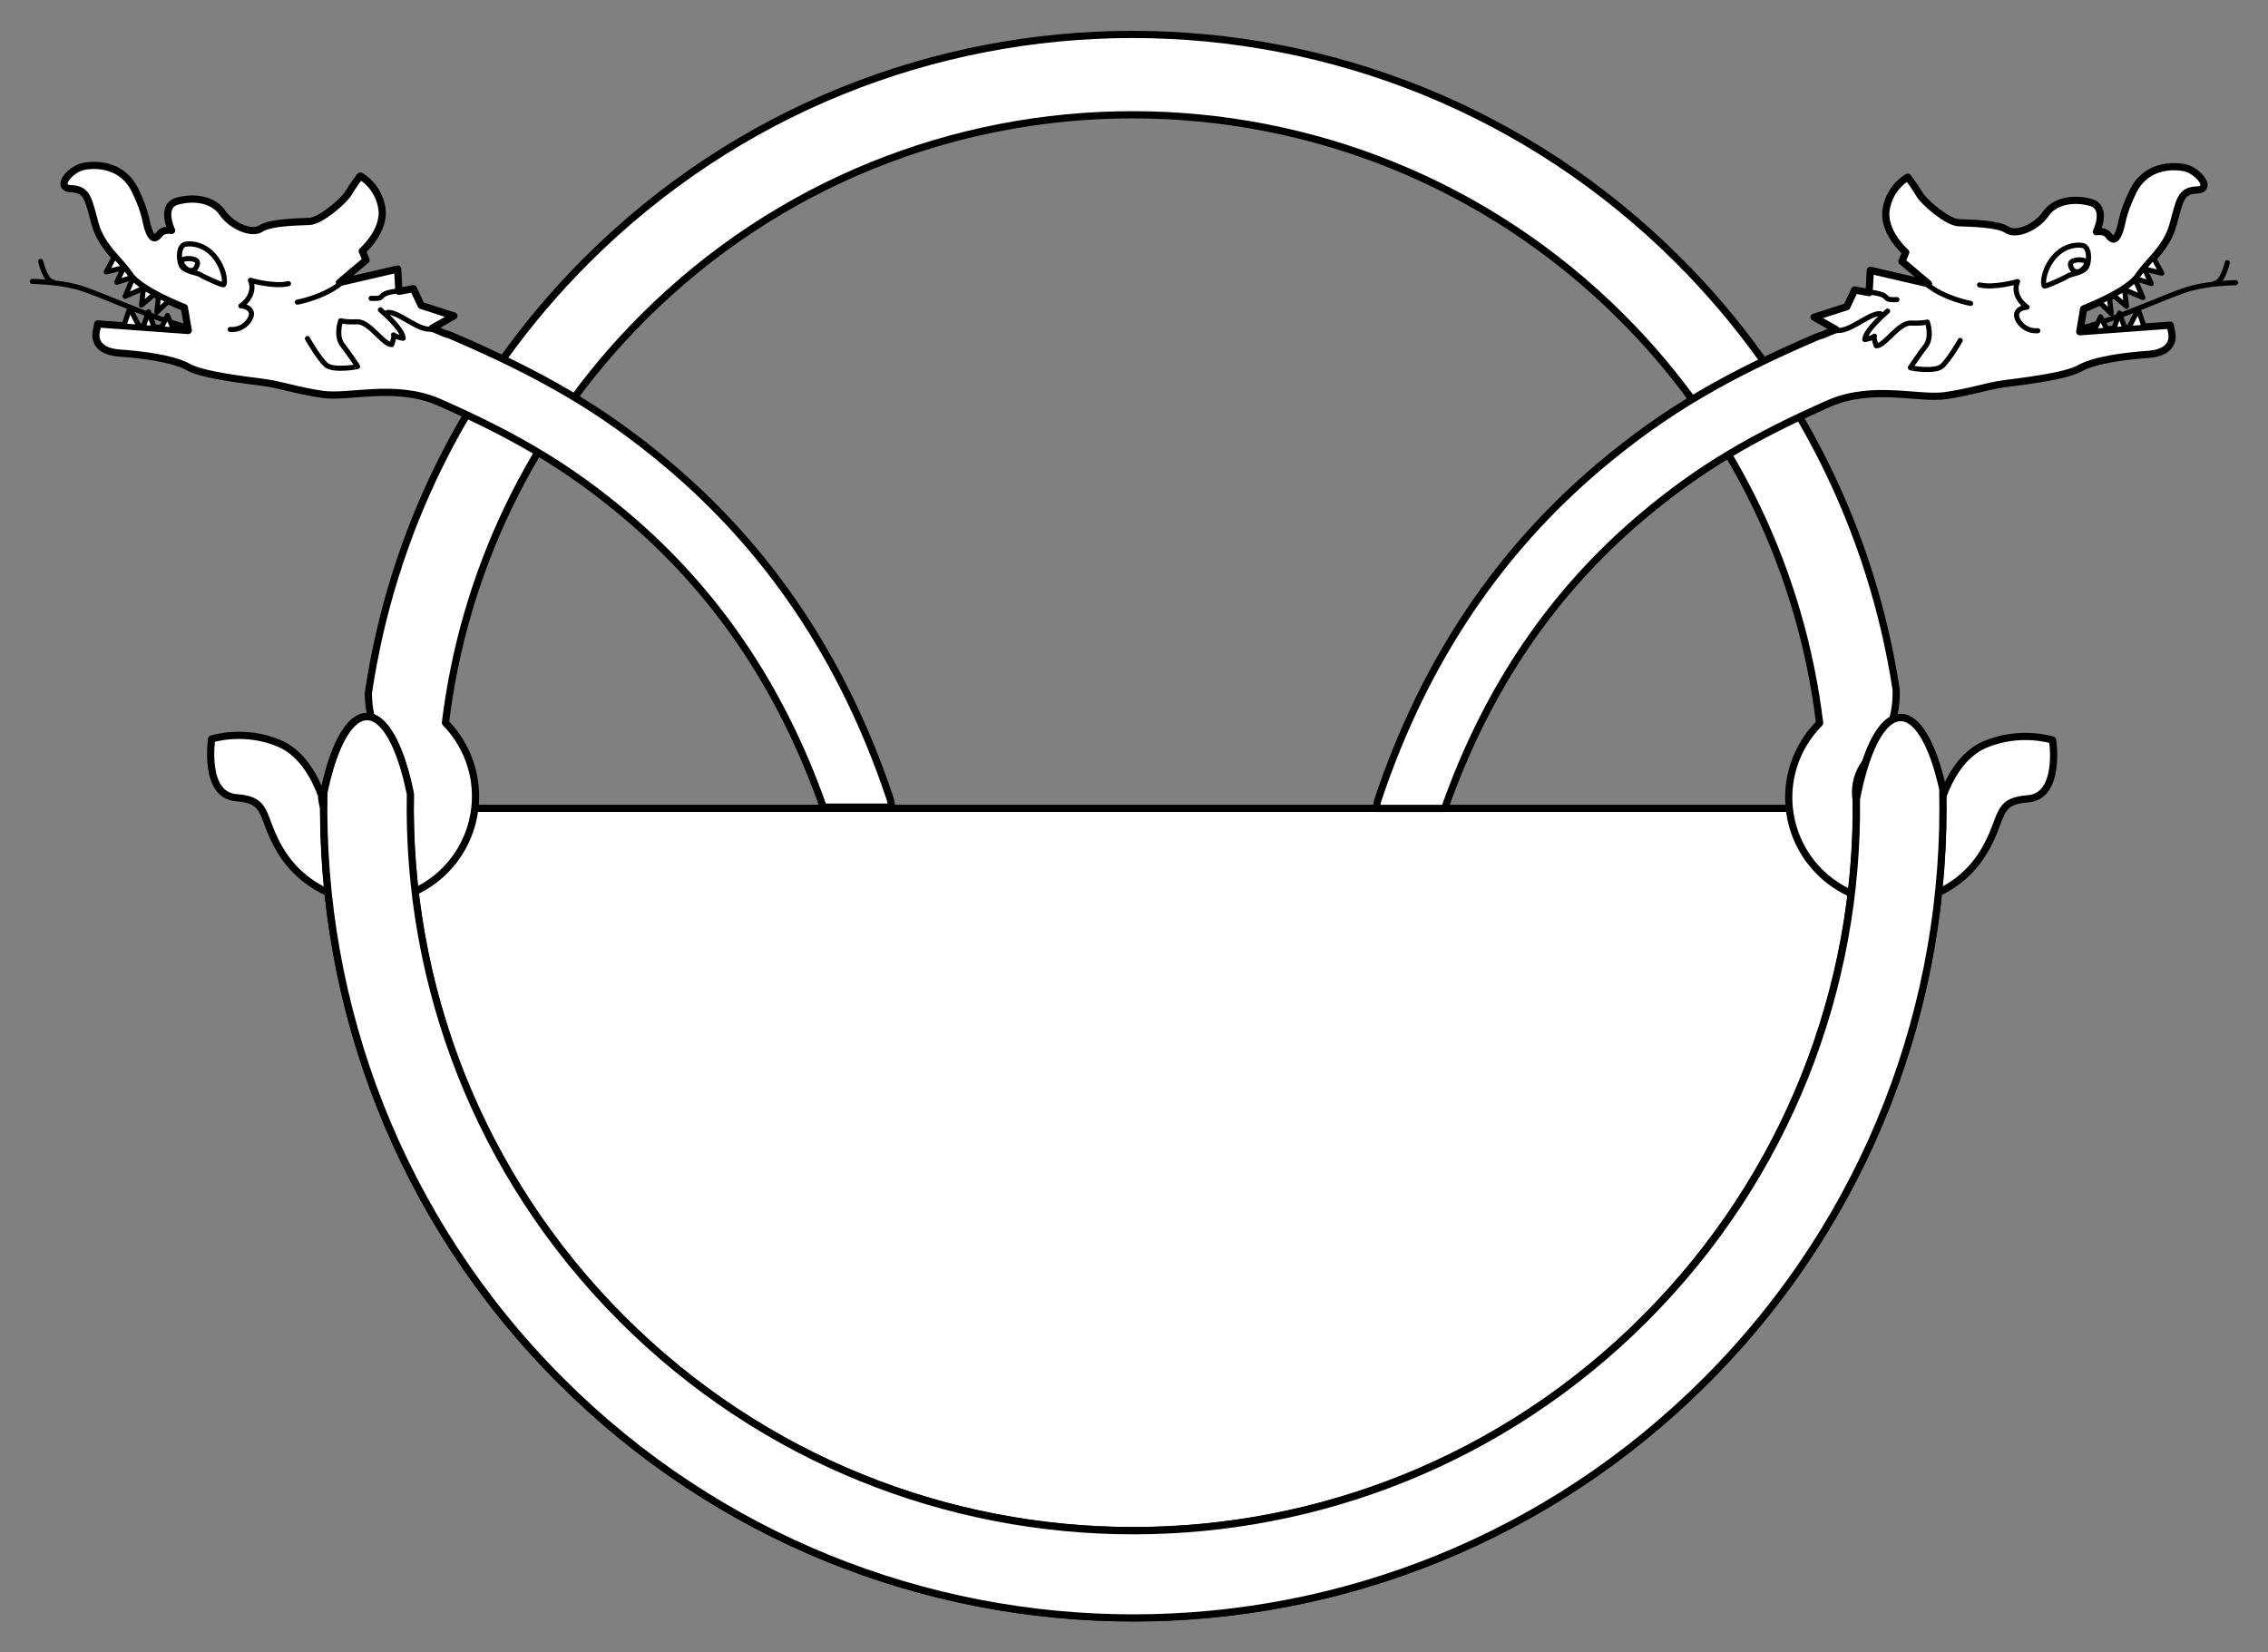 <?xml version="1.0" encoding="UTF-8" standalone="no"?>
<!DOCTYPE svg PUBLIC "-//W3C//DTD SVG 1.1//EN" "http://www.w3.org/Graphics/SVG/1.1/DTD/svg11.dtd">
<svg xmlns="http://www.w3.org/2000/svg" xmlns:dc="http://purl.org/dc/elements/1.1/" xmlns:xl="http://www.w3.org/1999/xlink" version="1.1" viewBox="54 63 315 229.5" width="315" height="229.5">
  <rect x="54" y="63" width="315" height="229.5" fill="#808080" stroke="none"/>
  <defs>
    <clipPath id="artboard_clip_path">
      <path d="M 54 63 L 369 63 L 369 292.5 L 54 292.5 Z"/>
    </clipPath>
  </defs>
  <g id="Caldera_Gringolada_(3)" fill="none" stroke-opacity="1" stroke-dasharray="none" stroke="none" fill-opacity="1">
    <title>Caldera Gringolada (3)</title>
    <g id="Caldera_Gringolada_(3)_Layer_2" clip-path="url(#artboard_clip_path)">
      <title>Layer 2</title>
      <g id="Group_1678">
        <title>Group</title>
        <g id="Graphic_1708">
          <path d="M 313.534 175.27 C 313.534 201.405 303.564 227.54 283.623 247.481 C 243.742 287.362 179.082 287.362 139.201 247.481 C 119.26 227.54 109.29 201.405 109.29 175.27 Z" fill="#FFFFFF"/>
          <path d="M 313.534 175.27 C 313.534 201.405 303.564 227.54 283.623 247.481 C 243.742 287.362 179.082 287.362 139.201 247.481 C 119.26 227.54 109.29 201.405 109.29 175.27 Z" stroke="black" stroke-linecap="round" stroke-linejoin="round" stroke-width="1"/>
        </g>
        <g id="Graphic_1707">
          <path d="M 317.347 158.744 C 314.008 136.953 303.947 115.993 287.164 99.21 C 245.262 57.307 177.325 57.307 135.423 99.21 C 118.513 116.119 108.428 137.269 105.166 159.236 C 105.165 159.288 105.165 159.341 105.165 159.393 C 105.168 162.464 106.227 165.533 108.342 168.011 C 108.491 168.2 108.69 168.329 108.854 168.506 C 111.191 171.043 111.191 175.156 108.854 177.692 C 106.516 180.229 102.727 180.229 100.39 177.692 C 99.298 176.507 98.716 174.978 98.644 173.427 L 98.644 173.427 C 97.808 171.151 96.047 167.645 92.836 166.269 C 87.906 164.156 83.395 165.638 83.395 165.638 C 83.395 165.638 82.197 173.452 86.829 173.793 C 91.46 174.133 90.107 176.401 92.944 181.122 C 97.095 188.03 106.06 190.265 112.968 186.114 C 119.876 181.964 122.111 172.999 117.96 166.091 C 117.357 165.086 116.652 164.181 115.866 163.379 L 115.866 163.379 C 118.374 142.807 127.523 122.891 143.314 107.1 C 180.858 69.556 241.729 69.556 279.273 107.1 C 295.075 122.902 304.226 142.835 306.727 163.422 C 305.896 164.251 305.153 165.194 304.522 166.245 C 300.371 173.153 302.606 182.118 309.514 186.269 C 316.422 190.42 325.387 188.185 329.538 181.276 C 332.375 176.555 331.021 174.287 335.653 173.947 C 340.284 173.607 339.086 165.792 339.086 165.792 C 339.086 165.792 334.576 164.311 329.646 166.423 C 326.014 167.98 324.238 172.26 323.555 174.405 C 323.481 174.785 323.376 175.16 323.239 175.524 C 323.217 175.615 323.206 175.664 323.206 175.664 L 323.206 175.664 L 323.19 175.649 C 322.899 176.378 322.479 177.06 321.93 177.655 C 319.593 180.192 315.804 180.192 313.467 177.655 C 311.129 175.119 311.129 171.006 313.467 168.469 C 313.792 168.116 314.218 168.043 314.519 167.558 C 316.401 165.168 317.348 162.284 317.36 159.395 C 317.361 159.178 317.357 158.961 317.347 158.744 Z" fill="#FFFFFF"/>
          <path d="M 317.347 158.744 C 314.008 136.953 303.947 115.993 287.164 99.21 C 245.262 57.307 177.325 57.307 135.423 99.21 C 118.513 116.119 108.428 137.269 105.166 159.236 C 105.165 159.288 105.165 159.341 105.165 159.393 C 105.168 162.464 106.227 165.533 108.342 168.011 C 108.491 168.2 108.69 168.329 108.854 168.506 C 111.191 171.043 111.191 175.156 108.854 177.692 C 106.516 180.229 102.727 180.229 100.39 177.692 C 99.298 176.507 98.716 174.978 98.644 173.427 L 98.644 173.427 C 97.808 171.151 96.047 167.645 92.836 166.269 C 87.906 164.156 83.395 165.638 83.395 165.638 C 83.395 165.638 82.197 173.452 86.829 173.793 C 91.46 174.133 90.107 176.401 92.944 181.122 C 97.095 188.03 106.06 190.265 112.968 186.114 C 119.876 181.964 122.111 172.999 117.96 166.091 C 117.357 165.086 116.652 164.181 115.866 163.379 L 115.866 163.379 C 118.374 142.807 127.523 122.891 143.314 107.1 C 180.858 69.556 241.729 69.556 279.273 107.1 C 295.075 122.902 304.226 142.835 306.727 163.422 C 305.896 164.251 305.153 165.194 304.522 166.245 C 300.371 173.153 302.606 182.118 309.514 186.269 C 316.422 190.42 325.387 188.185 329.538 181.276 C 332.375 176.555 331.021 174.287 335.653 173.947 C 340.284 173.607 339.086 165.792 339.086 165.792 C 339.086 165.792 334.576 164.311 329.646 166.423 C 326.014 167.98 324.238 172.26 323.555 174.405 C 323.481 174.785 323.376 175.16 323.239 175.524 C 323.217 175.615 323.206 175.664 323.206 175.664 L 323.206 175.664 L 323.19 175.649 C 322.899 176.378 322.479 177.06 321.93 177.655 C 319.593 180.192 315.804 180.192 313.467 177.655 C 311.129 175.119 311.129 171.006 313.467 168.469 C 313.792 168.116 314.218 168.043 314.519 167.558 C 316.401 165.168 317.348 162.284 317.36 159.395 C 317.361 159.178 317.357 158.961 317.347 158.744 Z" stroke="black" stroke-linecap="round" stroke-linejoin="round" stroke-width="1"/>
        </g>
        <g id="Group_1694">
          <g id="Graphic_1706">
            <path d="M 115.852 109.352 C 115.281 109.088 114.665 108.834 114.002 108.593 L 117.04 106.881 L 112.497 105.418 L 111.406 103.092 L 109.401 103.469 L 109.235 100.364 L 101.143 102.243 L 104.842 99.122 L 104.314 97.867 C 104.314 97.867 107.569 95.044 107.03 91.866 C 106.492 88.688 104.032 87.439 104.032 87.439 C 104.032 87.439 102.999 88.775 102.41 89.812 C 101.821 90.85 98.567 93.672 97.007 93.752 C 95.446 93.832 91.581 93.846 90.248 94.738 C 88.915 95.631 86.083 94.31 84.884 92.539 C 83.684 90.769 81.08 90.261 78.631 90.935 C 76.182 91.61 77.837 95.006 77.837 95.006 L 77.837 95.006 C 77.837 95.006 76.72 94.788 76.204 95.456 C 75.687 96.123 75.243 96.421 74.716 95.165 C 74.188 93.91 74.405 92.8 72.75 89.404 C 71.095 86.008 67.674 85.724 65.67 86.101 C 64.293 86.36 62.888 87.7 62.888 88.536 C 62.888 88.917 63.181 89.194 63.904 89.214 C 66.208 89.28 66.291 90.833 67.202 94.084 C 68.113 97.335 70.501 98.953 72 101.166 C 73.499 103.38 79.608 105.724 79.608 105.724 L 80.146 108.902 L 67.579 107.987 C 67.579 107.987 67.579 107.987 67.363 109.097 C 67.146 110.208 67.601 111.833 70.65 112.044 C 73.699 112.254 78.054 112.798 80.142 113.974 C 82.23 115.15 88.354 115.807 90.741 116.137 C 93.128 116.467 95.057 117.215 98.765 117.769 C 102.473 118.323 108.845 116.222 114.932 118.845 C 125.287 123.412 132.846 127.736 141.025 134.656 C 152.971 144.763 162.315 157.954 168.348 175.105 L 177.821 175.105 C 177.805 174.676 177.729 174.243 177.586 173.816 C 171.033 154.245 160.507 139.145 146.939 127.666 C 137.443 119.632 128.771 114.825 116.678 109.619 C 116.407 109.502 116.13 109.413 115.852 109.352 Z" fill="#FFFFFF"/>
            <path d="M 115.852 109.352 C 115.281 109.088 114.665 108.834 114.002 108.593 L 117.04 106.881 L 112.497 105.418 L 111.406 103.092 L 109.401 103.469 L 109.235 100.364 L 101.143 102.243 L 104.842 99.122 L 104.314 97.867 C 104.314 97.867 107.569 95.044 107.03 91.866 C 106.492 88.688 104.032 87.439 104.032 87.439 C 104.032 87.439 102.999 88.775 102.41 89.812 C 101.821 90.85 98.567 93.672 97.007 93.752 C 95.446 93.832 91.581 93.846 90.248 94.738 C 88.915 95.631 86.083 94.31 84.884 92.539 C 83.684 90.769 81.08 90.261 78.631 90.935 C 76.182 91.61 77.837 95.006 77.837 95.006 L 77.837 95.006 C 77.837 95.006 76.72 94.788 76.204 95.456 C 75.687 96.123 75.243 96.421 74.716 95.165 C 74.188 93.91 74.405 92.8 72.75 89.404 C 71.095 86.008 67.674 85.724 65.67 86.101 C 64.293 86.36 62.888 87.7 62.888 88.536 C 62.888 88.917 63.181 89.194 63.904 89.214 C 66.208 89.28 66.291 90.833 67.202 94.084 C 68.113 97.335 70.501 98.953 72 101.166 C 73.499 103.38 79.608 105.724 79.608 105.724 L 80.146 108.902 L 67.579 107.987 C 67.579 107.987 67.579 107.987 67.363 109.097 C 67.146 110.208 67.601 111.833 70.65 112.044 C 73.699 112.254 78.054 112.798 80.142 113.974 C 82.23 115.15 88.354 115.807 90.741 116.137 C 93.128 116.467 95.057 117.215 98.765 117.769 C 102.473 118.323 108.845 116.222 114.932 118.845 C 125.287 123.412 132.846 127.736 141.025 134.656 C 152.971 144.763 162.315 157.954 168.348 175.105 L 177.821 175.105 C 177.805 174.676 177.729 174.243 177.586 173.816 C 171.033 154.245 160.507 139.145 146.939 127.666 C 137.443 119.632 128.771 114.825 116.678 109.619 C 116.407 109.502 116.13 109.413 115.852 109.352 Z" stroke="black" stroke-linecap="round" stroke-linejoin="round" stroke-width="1"/>
          </g>
          <g id="Line_1705">
            <path d="M 58.5 102.087 C 58.5 102.087 61.836 102.115 64.654 102.854 C 67.473 103.594 75.064 107.244 80.15 108.44" stroke="black" stroke-linecap="round" stroke-linejoin="round" stroke-width=".707"/>
          </g>
          <g id="Line_1704">
            <path d="M 59.652 99.303 C 59.652 99.303 60.281 102.087 61.36 102.163" stroke="black" stroke-linecap="round" stroke-linejoin="round" stroke-width=".707"/>
          </g>
          <g id="Line_1703">
            <path d="M 101.578 102.155 C 99.082 104.297 95.305 104.964 95.305 104.964" stroke="black" stroke-linecap="round" stroke-linejoin="round" stroke-width=".707"/>
          </g>
          <g id="Line_1702">
            <path d="M 109.683 103.359 C 105.733 103.754 108.097 104.555 105.54 104.436" stroke="black" stroke-linecap="round" stroke-linejoin="round" stroke-width=".707"/>
          </g>
          <g id="Line_1701">
            <path d="M 114.267 108.641 C 112.339 109.282 109.533 106.288 107.849 106.387" stroke="black" stroke-linecap="round" stroke-linejoin="round" stroke-width=".707"/>
          </g>
          <g id="Line_1700">
            <path d="M 106.834 106.035 C 106.834 106.035 109.933 108.648 110.001 109.979 C 109.143 109.856 108.486 109.489 108.676 109.508 C 108.866 109.528 108.415 110.851 108.415 110.851 C 107.235 110.933 105.331 107.612 103.589 107.694 C 101.848 107.776 101.262 107.486 101.275 107.577 C 101.288 107.668 100.598 109.665 101.57 110.918 C 102.543 112.171 103.613 113.811 103.679 113.883 C 103.746 113.954 100.326 114.531 99.33 113.717 C 98.334 112.903 96.632 109.923 96.693 110.001" stroke="black" stroke-linecap="round" stroke-linejoin="round" stroke-width=".707"/>
          </g>
          <g id="Line_1699">
            <path d="M 85.973 108.757 C 87.875 108.933 89.101 107.188 88.908 106.399 C 88.714 105.611 87.711 105.501 87.455 105.487 C 88.709 104.641 89.359 103.178 88.78 101.933 C 88.78 101.933 92.059 102.885 94.065 102.394" stroke="black" stroke-linecap="round" stroke-linejoin="round" stroke-width=".707"/>
          </g>
          <g id="Graphic_1698">
            <path d="M 79.763 96.917 C 80.766 96.729 82.675 97.036 84.013 98.899 C 85.352 100.761 85.265 102.491 85.039 102.554 C 84.812 102.616 82.169 101.417 81.833 101.16 C 81.496 100.902 79.599 100.724 79.185 99.875 C 78.771 99.026 78.76 97.105 79.763 96.917 Z" fill="#FFFFFF"/>
            <path d="M 79.763 96.917 C 80.766 96.729 82.675 97.036 84.013 98.899 C 85.352 100.761 85.265 102.491 85.039 102.554 C 84.812 102.616 82.169 101.417 81.833 101.16 C 81.496 100.902 79.599 100.724 79.185 99.875 C 78.771 99.026 78.76 97.105 79.763 96.917 Z" stroke="black" stroke-linecap="round" stroke-linejoin="round" stroke-width=".707"/>
          </g>
          <g id="Graphic_1697">
            <path d="M 79.421 99.043 C 80.052 98.782 81.576 98.888 81.432 99.628 C 81.288 100.368 80.843 100.665 80.285 100.556 C 79.727 100.447 78.791 99.304 79.421 99.043 Z" fill="#FFFFFF"/>
            <path d="M 79.421 99.043 C 80.052 98.782 81.576 98.888 81.432 99.628 C 81.288 100.368 80.843 100.665 80.285 100.556 C 79.727 100.447 78.791 99.304 79.421 99.043 Z" stroke="black" stroke-linecap="round" stroke-linejoin="round" stroke-width=".707"/>
          </g>
          <g id="Graphic_1696">
            <path d="M 76.592 104.37 L 76.025 104.106 L 75.778 106.361 L 77.432 104.776 C 77.162 104.65 76.88 104.514 76.592 104.37 Z M 69.936 98.57 L 68.755 100.767 L 71.162 100.185 L 70.213 102.203 L 72.369 101.528 C 72.278 101.423 72.196 101.317 72.125 101.213 C 72.006 101.037 71.882 100.865 71.753 100.696 L 71.266 100.16 L 71.314 100.148 C 70.874 99.62 70.402 99.106 69.936 98.57 Z M 72.71 101.884 L 72.441 101.679 L 71.377 104.158 L 73.921 103.053 L 73.652 105.37 L 75.503 103.812 L 74.053 102.996 L 74.115 102.97 C 73.581 102.619 73.097 102.253 72.71 101.884 Z" fill="#FFFFFF"/>
            <path d="M 76.592 104.37 L 76.025 104.106 L 75.778 106.361 L 77.432 104.776 C 77.162 104.65 76.88 104.514 76.592 104.37 Z M 69.936 98.57 L 68.755 100.767 L 71.162 100.185 L 70.213 102.203 L 72.369 101.528 C 72.278 101.423 72.196 101.317 72.125 101.213 C 72.006 101.037 71.882 100.865 71.753 100.696 L 71.266 100.16 L 71.314 100.148 C 70.874 99.62 70.402 99.106 69.936 98.57 Z M 72.71 101.884 L 72.441 101.679 L 71.377 104.158 L 73.921 103.053 L 73.652 105.37 L 75.503 103.812 L 74.053 102.996 L 74.115 102.97 C 73.581 102.619 73.097 102.253 72.71 101.884 Z" stroke="black" stroke-linecap="round" stroke-linejoin="round" stroke-width=".707"/>
          </g>
          <g id="Graphic_1695">
            <path d="M 73.38 108.452 L 72.03 105.787 L 71.178 108.286 Z M 75.459 108.609 L 74.641 106.3 L 73.845 108.487 Z M 78.154 108.812 L 77.252 106.814 L 76.321 108.674 Z" fill="#FFFFFF"/>
            <path d="M 73.38 108.452 L 72.03 105.787 L 71.178 108.286 Z M 75.459 108.609 L 74.641 106.3 L 73.845 108.487 Z M 78.154 108.812 L 77.252 106.814 L 76.321 108.674 Z" stroke="black" stroke-linecap="round" stroke-linejoin="round" stroke-width=".707"/>
          </g>
        </g>
        <g id="Graphic_1693">
          <path d="M 98.961 173.055 C 98.39 202.559 109.361 232.244 131.875 254.757 C 153.832 276.714 182.61 287.692 211.387 287.692 C 240.165 287.692 268.943 276.714 290.9 254.757 C 313.547 232.11 324.515 202.205 323.802 172.528 C 323.6 171.622 323.378 170.753 323.135 169.927 C 320.275 160.205 315.637 160.205 312.777 169.927 C 312.407 171.184 312.085 172.543 311.811 173.976 C 312.114 200.068 302.311 226.256 282.402 246.164 C 243.182 285.385 179.593 285.385 140.373 246.164 C 120.278 226.07 110.479 199.578 110.975 173.245 C 110.728 172.032 110.445 170.877 110.128 169.797 C 107.267 160.075 102.63 160.075 99.77 169.797 C 99.469 170.821 99.199 171.912 98.961 173.055 Z" fill="white"/>
          <path d="M 98.961 173.055 C 98.39 202.559 109.361 232.244 131.875 254.757 C 153.832 276.714 182.61 287.692 211.387 287.692 C 240.165 287.692 268.943 276.714 290.9 254.757 C 313.547 232.11 324.515 202.205 323.802 172.528 C 323.6 171.622 323.378 170.753 323.135 169.927 C 320.275 160.205 315.637 160.205 312.777 169.927 C 312.407 171.184 312.085 172.543 311.811 173.976 C 312.114 200.068 302.311 226.256 282.402 246.164 C 243.182 285.385 179.593 285.385 140.373 246.164 C 120.278 226.07 110.479 199.578 110.975 173.245 C 110.728 172.032 110.445 170.877 110.128 169.797 C 107.267 160.075 102.63 160.075 99.77 169.797 C 99.469 170.821 99.199 171.912 98.961 173.055 Z" stroke="black" stroke-linecap="round" stroke-linejoin="round" stroke-width="1"/>
        </g>
        <g id="Graphic_1692">
          <path d="M 98.986 173.08 C 98.415 202.583 109.386 232.268 131.9 254.782 C 153.856 276.739 182.634 287.717 211.412 287.717 C 240.19 287.717 268.967 276.739 290.924 254.782 C 313.572 232.134 324.539 202.229 323.827 172.553 C 323.625 171.647 323.403 170.777 323.159 169.951 C 320.299 160.23 315.662 160.23 312.802 169.951 C 312.432 171.209 312.11 172.567 311.835 174.001 C 312.138 200.093 302.335 226.28 282.427 246.189 C 243.206 285.41 179.618 285.41 140.397 246.189 C 120.303 226.094 110.503 199.603 111 173.27 C 110.753 172.057 110.47 170.902 110.152 169.821 C 107.292 160.1 102.655 160.1 99.794 169.821 C 99.493 170.845 99.224 171.936 98.986 173.08 Z" fill="#FFFFFF"/>
          <path d="M 98.986 173.08 C 98.415 202.583 109.386 232.268 131.9 254.782 C 153.856 276.739 182.634 287.717 211.412 287.717 C 240.19 287.717 268.967 276.739 290.924 254.782 C 313.572 232.134 324.539 202.229 323.827 172.553 C 323.625 171.647 323.403 170.777 323.159 169.951 C 320.299 160.23 315.662 160.23 312.802 169.951 C 312.432 171.209 312.11 172.567 311.835 174.001 C 312.138 200.093 302.335 226.28 282.427 246.189 C 243.206 285.41 179.618 285.41 140.397 246.189 C 120.303 226.094 110.503 199.603 111 173.27 C 110.753 172.057 110.47 170.902 110.152 169.821 C 107.292 160.1 102.655 160.1 99.794 169.821 C 99.493 170.845 99.224 171.936 98.986 173.08 Z" stroke="black" stroke-linecap="round" stroke-linejoin="round" stroke-width="1"/>
        </g>
        <g id="Group_1679">
          <g id="Graphic_1691">
            <path d="M 307.148 109.528 C 307.719 109.264 308.335 109.011 308.998 108.769 L 305.96 107.057 L 310.503 105.594 L 311.594 103.268 L 313.599 103.646 L 313.765 100.54 L 321.857 102.419 L 318.158 99.299 L 318.685 98.043 C 318.685 98.043 315.431 95.221 315.97 92.042 C 316.508 88.864 318.968 87.616 318.968 87.616 C 318.968 87.616 320.001 88.951 320.59 89.988 C 321.179 91.026 324.433 93.848 325.993 93.928 C 327.554 94.008 331.419 94.022 332.752 94.915 C 334.085 95.807 336.917 94.486 338.116 92.715 C 339.316 90.945 341.92 90.437 344.369 91.111 C 346.818 91.786 345.163 95.182 345.163 95.182 L 345.163 95.182 C 345.163 95.182 346.28 94.964 346.796 95.632 C 347.313 96.3 347.757 96.597 348.284 95.342 C 348.812 94.086 348.595 92.976 350.25 89.58 C 351.905 86.184 355.326 85.9 357.33 86.278 C 358.707 86.537 360.112 87.876 360.112 88.712 C 360.112 89.093 359.819 89.37 359.096 89.39 C 356.792 89.456 356.709 91.009 355.798 94.26 C 354.887 97.511 352.499 99.129 351 101.343 C 349.501 103.556 343.392 105.9 343.392 105.9 L 342.854 109.079 L 355.421 108.163 C 355.421 108.163 355.421 108.163 355.637 109.274 C 355.854 110.384 355.399 112.009 352.35 112.22 C 349.301 112.431 344.946 112.974 342.858 114.15 C 340.77 115.326 334.646 115.983 332.259 116.313 C 329.872 116.643 327.943 117.391 324.235 117.945 C 320.527 118.499 314.155 116.398 308.068 119.021 C 297.713 123.589 290.154 127.912 281.975 134.832 C 270.029 144.939 260.685 158.13 254.652 175.281 L 245.179 175.281 C 245.195 174.852 245.271 174.419 245.414 173.992 C 251.967 154.421 262.493 139.321 276.061 127.842 C 285.557 119.808 294.229 115.001 306.322 109.795 C 306.593 109.678 306.87 109.589 307.148 109.528 Z" fill="#FFFFFF"/>
            <path d="M 307.148 109.528 C 307.719 109.264 308.335 109.011 308.998 108.769 L 305.96 107.057 L 310.503 105.594 L 311.594 103.268 L 313.599 103.646 L 313.765 100.54 L 321.857 102.419 L 318.158 99.299 L 318.685 98.043 C 318.685 98.043 315.431 95.221 315.97 92.042 C 316.508 88.864 318.968 87.616 318.968 87.616 C 318.968 87.616 320.001 88.951 320.59 89.988 C 321.179 91.026 324.433 93.848 325.993 93.928 C 327.554 94.008 331.419 94.022 332.752 94.915 C 334.085 95.807 336.917 94.486 338.116 92.715 C 339.316 90.945 341.92 90.437 344.369 91.111 C 346.818 91.786 345.163 95.182 345.163 95.182 L 345.163 95.182 C 345.163 95.182 346.28 94.964 346.796 95.632 C 347.313 96.3 347.757 96.597 348.284 95.342 C 348.812 94.086 348.595 92.976 350.25 89.58 C 351.905 86.184 355.326 85.9 357.33 86.278 C 358.707 86.537 360.112 87.876 360.112 88.712 C 360.112 89.093 359.819 89.37 359.096 89.39 C 356.792 89.456 356.709 91.009 355.798 94.26 C 354.887 97.511 352.499 99.129 351 101.343 C 349.501 103.556 343.392 105.9 343.392 105.9 L 342.854 109.079 L 355.421 108.163 C 355.421 108.163 355.421 108.163 355.637 109.274 C 355.854 110.384 355.399 112.009 352.35 112.22 C 349.301 112.431 344.946 112.974 342.858 114.15 C 340.77 115.326 334.646 115.983 332.259 116.313 C 329.872 116.643 327.943 117.391 324.235 117.945 C 320.527 118.499 314.155 116.398 308.068 119.021 C 297.713 123.589 290.154 127.912 281.975 134.832 C 270.029 144.939 260.685 158.13 254.652 175.281 L 245.179 175.281 C 245.195 174.852 245.271 174.419 245.414 173.992 C 251.967 154.421 262.493 139.321 276.061 127.842 C 285.557 119.808 294.229 115.001 306.322 109.795 C 306.593 109.678 306.87 109.589 307.148 109.528 Z" stroke="black" stroke-linecap="round" stroke-linejoin="round" stroke-width="1"/>
          </g>
          <g id="Line_1690">
            <path d="M 364.5 102.263 C 364.5 102.263 361.164 102.291 358.346 103.03 C 355.527 103.77 347.936 107.42 342.85 108.616" stroke="black" stroke-linecap="round" stroke-linejoin="round" stroke-width=".707"/>
          </g>
          <g id="Line_1689">
            <path d="M 363.348 99.479 C 363.348 99.479 362.719 102.263 361.64 102.339" stroke="black" stroke-linecap="round" stroke-linejoin="round" stroke-width=".707"/>
          </g>
          <g id="Line_1688">
            <path d="M 321.422 102.331 C 323.918 104.473 327.695 105.14 327.695 105.14" stroke="black" stroke-linecap="round" stroke-linejoin="round" stroke-width=".707"/>
          </g>
          <g id="Line_1687">
            <path d="M 313.317 103.535 C 317.267 103.93 314.903 104.731 317.46 104.612" stroke="black" stroke-linecap="round" stroke-linejoin="round" stroke-width=".707"/>
          </g>
          <g id="Line_1686">
            <path d="M 308.733 108.817 C 310.661 109.458 313.467 106.464 315.151 106.563" stroke="black" stroke-linecap="round" stroke-linejoin="round" stroke-width=".707"/>
          </g>
          <g id="Line_1685">
            <path d="M 316.166 106.211 C 316.166 106.211 313.067 108.824 312.999 110.155 C 313.857 110.032 314.514 109.665 314.324 109.684 C 314.134 109.704 314.585 111.027 314.585 111.027 C 315.765 111.109 317.669 107.788 319.411 107.87 C 321.152 107.952 321.738 107.662 321.725 107.753 C 321.712 107.844 322.402 109.842 321.43 111.095 C 320.457 112.348 319.387 113.988 319.321 114.059 C 319.254 114.13 322.674 114.707 323.67 113.893 C 324.666 113.079 326.368 110.099 326.307 110.177" stroke="black" stroke-linecap="round" stroke-linejoin="round" stroke-width=".707"/>
          </g>
          <g id="Line_1684">
            <path d="M 337.027 108.933 C 335.125 109.109 333.899 107.364 334.092 106.576 C 334.286 105.787 335.289 105.678 335.545 105.663 C 334.291 104.818 333.641 103.355 334.22 102.109 C 334.22 102.109 330.941 103.061 328.935 102.57" stroke="black" stroke-linecap="round" stroke-linejoin="round" stroke-width=".707"/>
          </g>
          <g id="Graphic_1683">
            <path d="M 343.237 97.093 C 342.234 96.905 340.325 97.212 338.987 99.075 C 337.648 100.937 337.735 102.667 337.961 102.73 C 338.188 102.792 340.831 101.593 341.167 101.336 C 341.503 101.078 343.401 100.9 343.815 100.051 C 344.229 99.202 344.24 97.281 343.237 97.093 Z" fill="#FFFFFF"/>
            <path d="M 343.237 97.093 C 342.234 96.905 340.325 97.212 338.987 99.075 C 337.648 100.937 337.735 102.667 337.961 102.73 C 338.188 102.792 340.831 101.593 341.167 101.336 C 341.503 101.078 343.401 100.9 343.815 100.051 C 344.229 99.202 344.24 97.281 343.237 97.093 Z" stroke="black" stroke-linecap="round" stroke-linejoin="round" stroke-width=".707"/>
          </g>
          <g id="Graphic_1682">
            <path d="M 343.579 99.219 C 342.948 98.958 341.424 99.064 341.568 99.804 C 341.712 100.544 342.157 100.841 342.715 100.732 C 343.273 100.623 344.209 99.48 343.579 99.219 Z" fill="#FFFFFF"/>
            <path d="M 343.579 99.219 C 342.948 98.958 341.424 99.064 341.568 99.804 C 341.712 100.544 342.157 100.841 342.715 100.732 C 343.273 100.623 344.209 99.48 343.579 99.219 Z" stroke="black" stroke-linecap="round" stroke-linejoin="round" stroke-width=".707"/>
          </g>
          <g id="Graphic_1681">
            <path d="M 346.408 104.547 L 346.975 104.282 L 347.222 106.537 L 345.568 104.952 C 345.838 104.826 346.12 104.69 346.408 104.547 Z M 353.064 98.746 L 354.245 100.943 L 351.838 100.361 L 352.787 102.379 L 350.632 101.704 C 350.722 101.599 350.804 101.493 350.875 101.389 C 350.994 101.213 351.118 101.041 351.247 100.872 L 351.734 100.336 L 351.686 100.324 C 352.126 99.796 352.598 99.282 353.064 98.746 Z M 350.29 102.06 L 350.559 101.855 L 351.623 104.334 L 349.079 103.23 L 349.348 105.546 L 347.498 103.988 L 348.947 103.172 L 348.885 103.146 C 349.419 102.795 349.903 102.429 350.29 102.06 Z" fill="#FFFFFF"/>
            <path d="M 346.408 104.547 L 346.975 104.282 L 347.222 106.537 L 345.568 104.952 C 345.838 104.826 346.12 104.69 346.408 104.547 Z M 353.064 98.746 L 354.245 100.943 L 351.838 100.361 L 352.787 102.379 L 350.632 101.704 C 350.722 101.599 350.804 101.493 350.875 101.389 C 350.994 101.213 351.118 101.041 351.247 100.872 L 351.734 100.336 L 351.686 100.324 C 352.126 99.796 352.598 99.282 353.064 98.746 Z M 350.29 102.06 L 350.559 101.855 L 351.623 104.334 L 349.079 103.23 L 349.348 105.546 L 347.498 103.988 L 348.947 103.172 L 348.885 103.146 C 349.419 102.795 349.903 102.429 350.29 102.06 Z" stroke="black" stroke-linecap="round" stroke-linejoin="round" stroke-width=".707"/>
          </g>
          <g id="Graphic_1680">
            <path d="M 349.62 108.628 L 350.97 105.963 L 351.822 108.462 Z M 347.541 108.785 L 348.359 106.476 L 349.155 108.663 Z M 344.846 108.989 L 345.748 106.99 L 346.679 108.85 Z" fill="#FFFFFF"/>
            <path d="M 349.62 108.628 L 350.97 105.963 L 351.822 108.462 Z M 347.541 108.785 L 348.359 106.476 L 349.155 108.663 Z M 344.846 108.989 L 345.748 106.99 L 346.679 108.85 Z" stroke="black" stroke-linecap="round" stroke-linejoin="round" stroke-width=".707"/>
          </g>
        </g>
      </g>
    </g>
  </g>
</svg>
